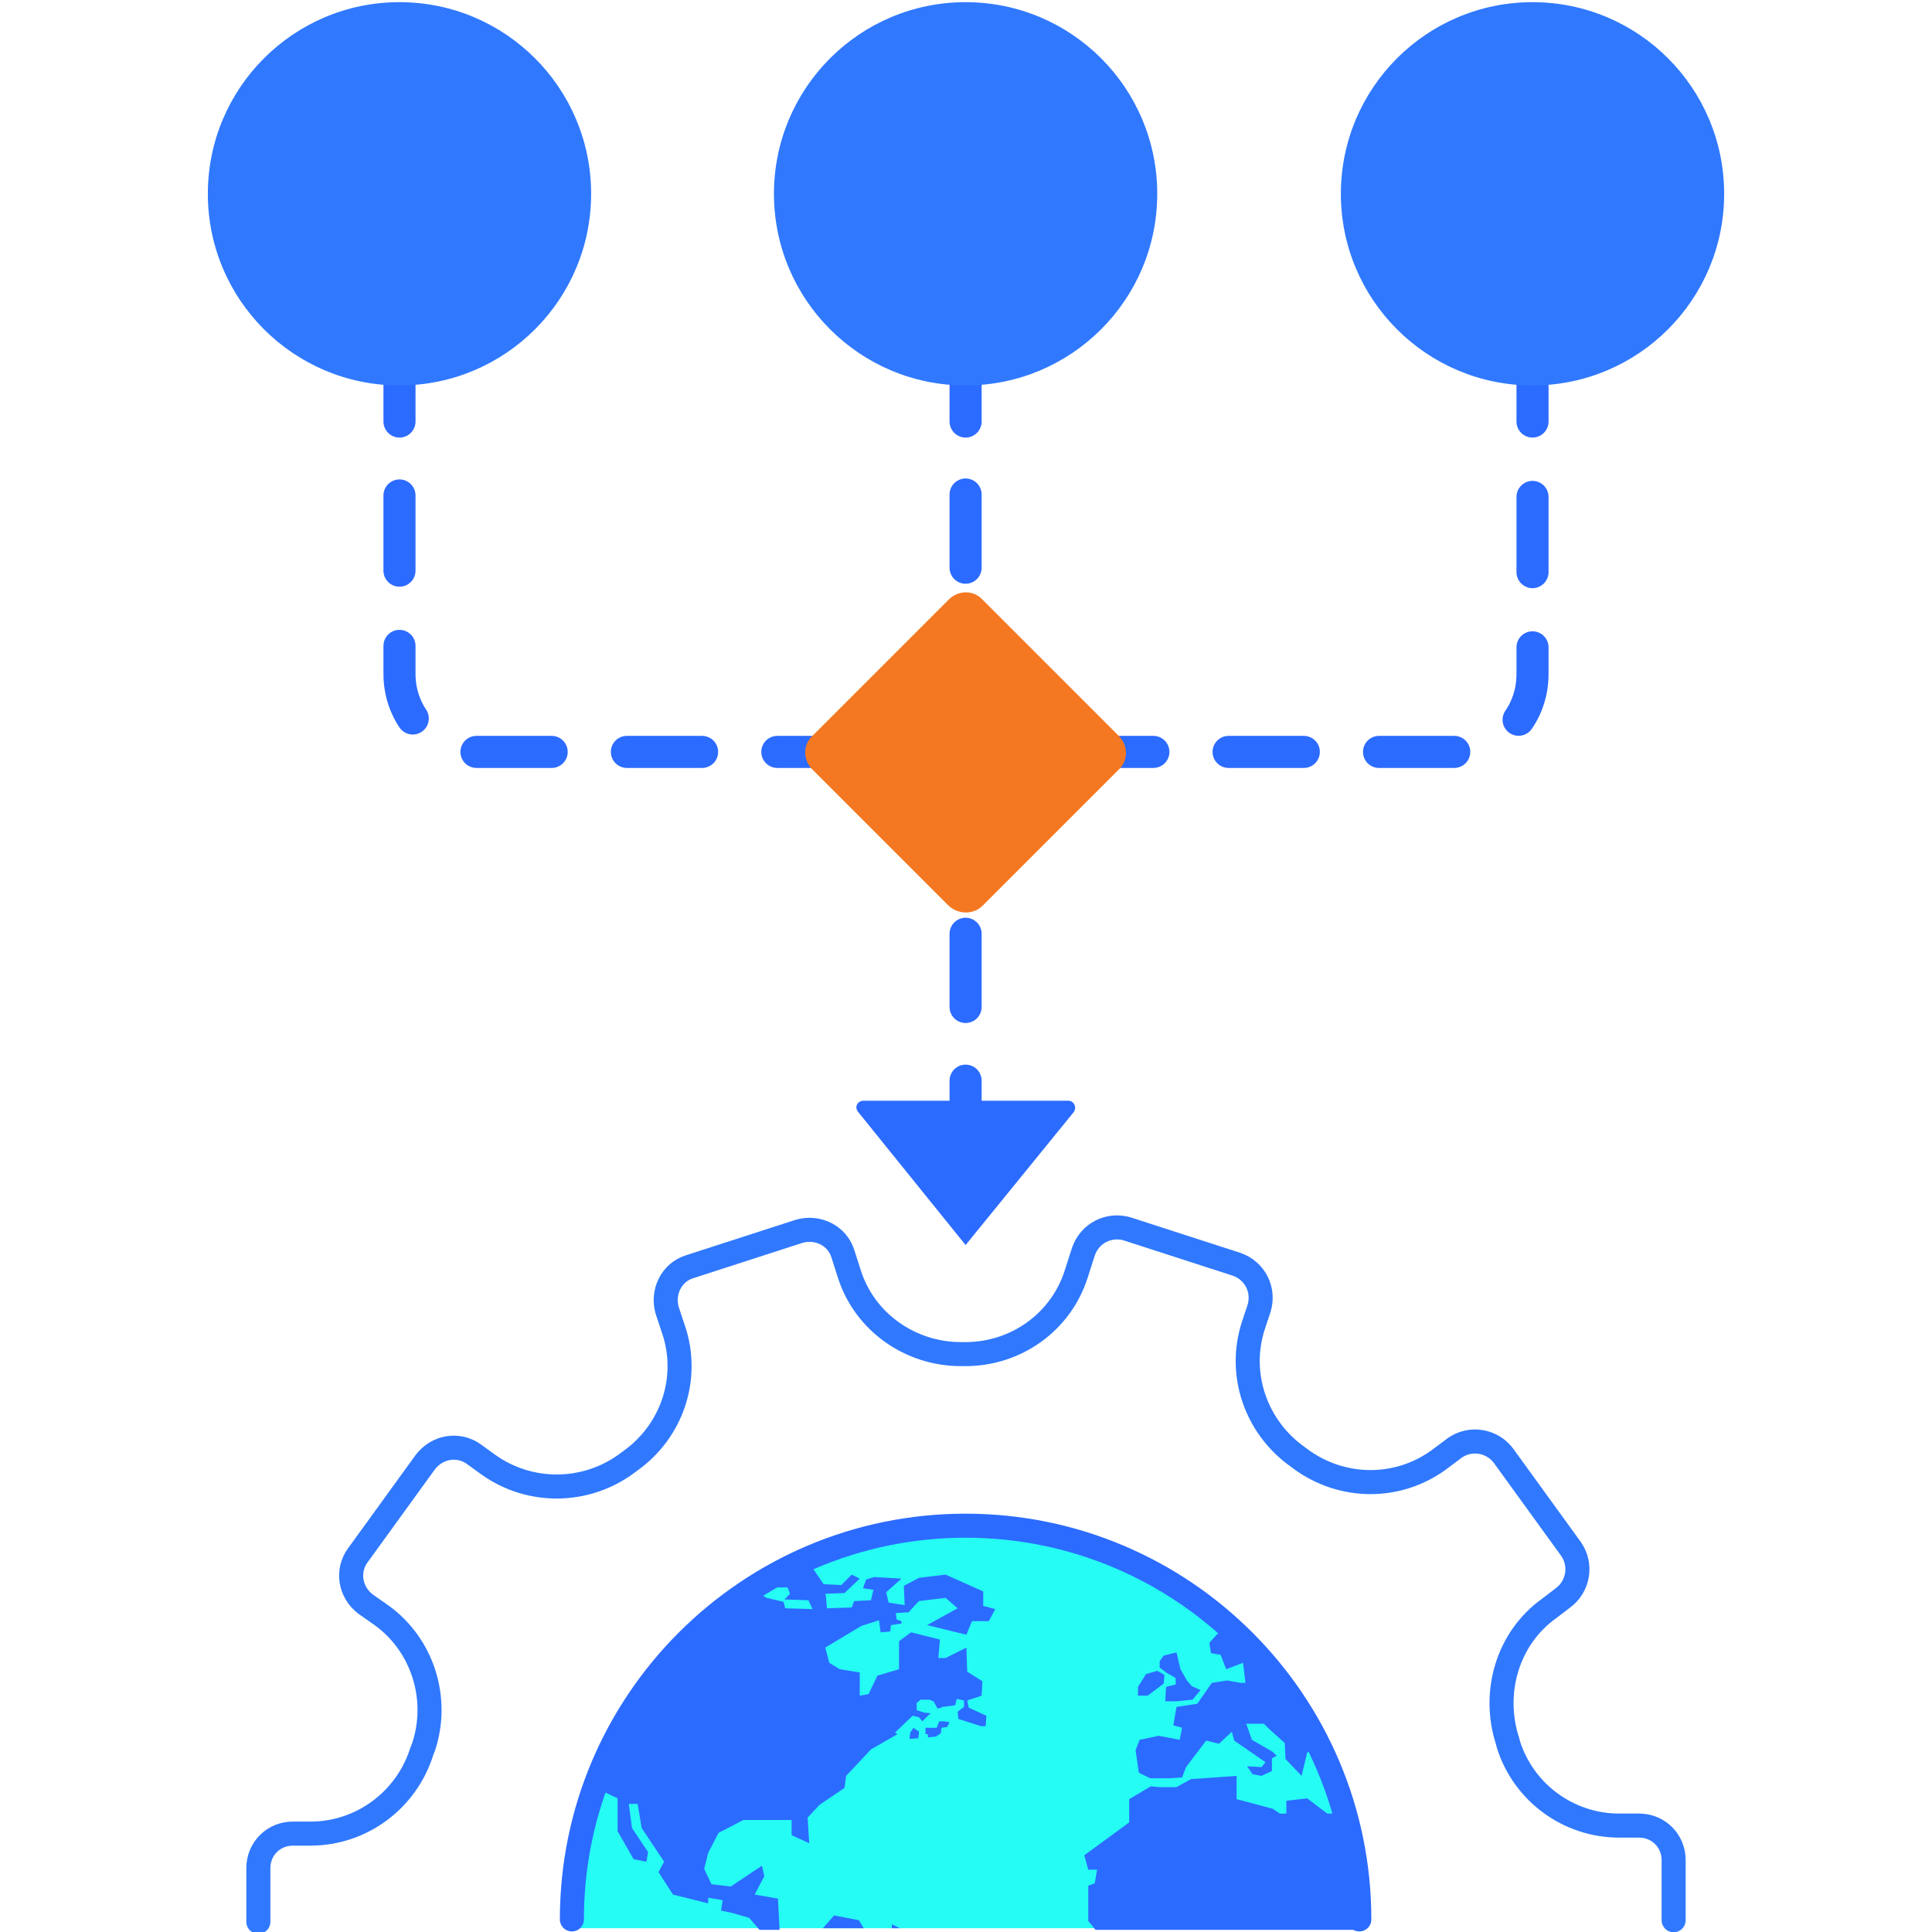 <?xml version="1.0" encoding="UTF-8"?><svg id="Calque_1" xmlns="http://www.w3.org/2000/svg" viewBox="0 0 240.94 240.94"><defs><style>.cls-1,.cls-2{fill-rule:evenodd;}.cls-1,.cls-3{fill:#2c6bff;}.cls-4{stroke:#3079ff;}.cls-4,.cls-5,.cls-6,.cls-7,.cls-8{fill:none;stroke-linecap:round;stroke-linejoin:round;}.cls-4,.cls-8{stroke-width:3px;}.cls-2{fill:#25fdf4;}.cls-5,.cls-6,.cls-7{stroke-width:4px;}.cls-5,.cls-6,.cls-7,.cls-8{stroke:#2c6bff;}.cls-6{stroke-dasharray:0 0 9.13 9.13;}.cls-9{fill:#f47821;}.cls-7{stroke-dasharray:0 0 9.38 9.38;}.cls-10{fill:#3079ff;}</style></defs><path class="cls-2" d="M70.92,240.47c0-27.3,22.1-50.5,49.5-50.5h0c27.3,0,49.5,23.1,49.5,50.5"/><path class="cls-4" d="M208.72,239.47v-7.5c0-2.4-1.9-4.3-4.3-4.3h-2.5c-6.3,0-11.9-4.1-13.8-10.1,0-.1-.1-.3-.1-.4-2-6.1,0-12.9,5.2-16.6l1.7-1.3c1.9-1.4,2.4-4.1,1-6.1l-8.4-11.6c-1.4-1.9-4.1-2.4-6.1-1l-2,1.5c-5.1,3.7-12,3.7-17.2-.1-.1-.1-.3-.2-.4-.3-5.2-3.7-7.5-10.3-5.5-16.4l.7-2.1c.7-2.3-.5-4.7-2.8-5.5l-13.6-4.4c-2.3-.7-4.7,.5-5.5,2.8l-.9,2.8c-1.9,6-7.5,10-13.8,10h-.6c-6.3,0-12-4-13.9-10l-.8-2.5c-.7-2.3-3.2-3.5-5.5-2.8l-13.6,4.4c-2.3,.7-3.5,3.2-2.8,5.5l.8,2.4c2,6-.2,12.6-5.4,16.3-.1,.1-.3,.2-.4,.3-5.1,3.8-12.1,3.9-17.3,.2l-1.8-1.3c-1.9-1.4-4.6-1-6.1,1l-8.4,11.6c-1.4,1.9-1,4.6,1,6.1l2,1.4c5.1,3.7,7.2,10.4,5.2,16.4-.1,.2-.1,.3-.2,.5-1.9,6.1-7.5,10.3-13.9,10.3h-2.2c-2.4,0-4.3,1.9-4.3,4.3v6.7"/><path class="cls-8" d="M71.32,239.37h0c0-27.1,22-49.1,49.1-49.1h0c27.1,0,49.1,22,49.1,49.1h0"/><g><path class="cls-1" d="M115.72,190.17c-.2,0-.4,0-.6,.1,.2,0,.4,0,.6-.1Z"/><path class="cls-1" d="M150.02,200.07c-.2-.1-.3-.2-.5-.4,.2,.2,.4,.3,.5,.4Z"/><path class="cls-1" d="M146.12,197.37c-.2-.1-.3-.2-.5-.3,.2,.1,.4,.2,.5,.3Z"/><path class="cls-1" d="M148.12,198.67c-.1-.1-.3-.2-.5-.3,.2,.1,.4,.2,.5,.3Z"/><path class="cls-1" d="M103.52,192.97c-.1,0-.2,.1-.4,.1,.1,0,.2,0,.4-.1Z"/><path class="cls-1" d="M108.32,191.47c-.2,0-.3,.1-.5,.1,.1,0,.3,0,.5-.1Z"/><path class="cls-1" d="M110.52,190.97c-.2,0-.3,.1-.5,.1,.2,0,.4-.1,.5-.1Z"/><path class="cls-1" d="M151.92,201.57c-.2-.2-.4-.4-.6-.5,.2,.1,.4,.3,.6,.5Z"/><path class="cls-1" d="M135.52,192.37c-.2-.1-.5-.2-.7-.2,.2,.1,.4,.1,.7,.2Z"/><path class="cls-1" d="M133.22,191.67c-.3-.1-.5-.1-.8-.2,.3,.1,.6,.2,.8,.2Z"/><path class="cls-1" d="M137.72,193.17c-.2-.1-.4-.2-.6-.2,.2,0,.4,.1,.6,.2Z"/><path class="cls-1" d="M139.92,194.07c-.2-.1-.4-.2-.6-.3,.2,.1,.4,.2,.6,.3Z"/><path class="cls-1" d="M142.02,195.07c-.2-.1-.4-.2-.5-.3,.2,.1,.3,.2,.5,.3Z"/><path class="cls-1" d="M130.92,191.17c-.3-.1-.5-.1-.8-.2,.3,0,.5,.1,.8,.2Z"/><path class="cls-1" d="M123.62,190.07c-.2,0-.5,0-.7-.1,.2,.1,.4,.1,.7,.1Z"/><path class="cls-1" d="M144.12,196.17c-.2-.1-.3-.2-.5-.3,.2,.1,.3,.2,.5,.3Z"/><path class="cls-1" d="M126.12,190.37c-.3,0-.6-.1-.8-.1,.3,0,.5,0,.8,.1Z"/><path class="cls-1" d="M128.52,190.67c-.3,0-.6-.1-.8-.1,.3,0,.6,.1,.8,.1Z"/><path class="cls-1" d="M167.72,225.97c-.1-.3-.2-.7-.3-1,.1,.3,.2,.6,.3,1Z"/><polygon class="cls-1" points="104.02 238.87 102.62 240.47 107.72 240.47 107.12 239.47 104.02 238.87"/><path class="cls-1" d="M71.02,237.67v-.4c0,.3,0,.6-.1,.9l.1-.5Z"/><path class="cls-1" d="M93.22,198.27c-.2,.2-.5,.3-.7,.5,.2-.2,.5-.4,.7-.5Z"/><path class="cls-1" d="M71.02,236.57v-.1c.4-5.6,1.8-11,3.9-16v2.8l2.1,1v4.1l2,3.5,1.6,.3,.2-1.2-2-3-.4-3h1.1l.5,3,2.8,4.2-.7,1.3,1.8,2.8,4.4,1.1v-.7l1.8,.3-.2,1.3,1.4,.3,2.1,.6,1.3,1.5h2.5l-.2-3.9-2.9-.5,1.2-2.3-.3-1.3-3.9,2.6-2.4-.3-.9-1.9,.5-2,1.3-2.5,3.1-1.6h6v1.9l2.2,1-.2-3.2,1.5-1.6,3.1-2.1,.2-1.5,3.1-3.3,3.3-1.9-.3-.2,2.2-2.1,.8,.2,.4,.5,.9-.9,.2-.1-.9-.1-.9-.3v-.9l.5-.4h1.1l.5,.2,.5,.9,.5-.1v-.1h.2l1.5-.2,.2-.8,.9,.2v.8l-.8,.6h0l.1,.9,2.8,.9h.6l.1-1.3-2.2-1-.2-.9,1.8-.6,.1-1.8-1.9-1.2-.1-3-2.6,1.3h-.9l.2-2.3-3.6-.9-1.5,1.1v3.5l-2.7,.8-1.1,2.3-1.1,.2v-2.9l-2.5-.4-1.3-.8-.5-1.9,4.5-2.7,2.2-.7,.2,1.5,1.2-.1,.1-.8,1.3-.2v-.3l-.6-.2-.1-.8,1.6-.1,.9-1,.1-.1h0l.3-.3,3.3-.4,1.5,1.3-3.8,2.1,4.9,1.2,.7-1.7h2.1l.8-1.5-1.5-.4v-1.8l-4.7-2.1-3.3,.4-1.9,1,.1,2.4-2-.3-.3-1.3,1.9-1.7-3.4-.2-1,.3-.4,1.1,1.3,.2-.3,1.3-2.1,.1-.3,.8-3.1,.1s-.1-1.8-.2-1.8,2.4-.1,2.4-.1l1.9-1.8-1-.5-1.3,1.3-2.2-.1-1.3-1.9h-2.9l-3,2.3h2.7l.3,.8-.7,.7,3,.1,.5,1.1-3.4-.1-.2-.8-2.1-.5-1.1-.6h-1.8c-12.3,8.5-20.5,22.2-21.7,37.9Z"/><polygon class="cls-1" points="113.92 215.47 113.52 216.07 113.42 216.87 114.52 216.77 114.62 215.97 113.92 215.47"/><path class="cls-1" d="M116.72,216.57l.6-.4,.1-.7,.7-.1,.3-.6-.7-.1h-.6l-.3,.8h-1.4v.8h.3v.4l1-.1Z"/><polygon class="cls-1" points="111.22 240.47 112.22 240.47 111.22 239.97 111.22 240.47"/><path class="cls-1" d="M167.82,226.17h-2.3l-2.5-1.9-2.6,.3v1.6h-.8l-.9-.6-4.5-1.2v-2.9l-5.7,.4-1.8,1h-2.1l-1.1-.1-2.7,1.6v2.9l-5.6,4.1,.5,1.8h1.1l-.3,1.7-.8,.3v4.4l.9,1.1h33.2c0-5.2-.7-10-2-14.5Z"/><path class="cls-1" d="M99.22,194.87c-.1,.1-.2,.1-.3,.2,0-.1,.2-.2,.3-.2Z"/><polygon class="cls-1" points="142.92 208.77 141.92 210.37 141.92 211.47 143.12 211.47 145.12 209.97 145.22 208.87 144.32 208.37 142.92 208.77"/><path class="cls-1" d="M166.92,223.17c0-.1-.1-.2-.1-.3,0,.2,0,.3,.1,.3Z"/><path class="cls-1" d="M101.42,193.87c-.2,.1-.3,.1-.5,.2,.1-.1,.3-.2,.5-.2Z"/><path class="cls-1" d="M95.12,197.07c-.2,.1-.5,.3-.7,.4,.2-.1,.4-.2,.7-.4Z"/><polygon class="cls-1" points="145.32 212.17 146.72 212.17 148.72 211.97 149.72 210.77 148.62 210.27 148.02 209.57 147.22 208.17 146.72 206.07 145.12 206.47 144.62 207.17 144.62 207.97 145.42 208.57 146.62 209.27 146.62 210.07 145.42 210.37 145.32 212.17"/><path class="cls-1" d="M152.52,202.07c.4,.3,.8,.7,1.1,1l-1.8,.7-1,1.1,.2,1.3,1.2,.2,.7,1.8,2.1-.8,.3,2.5h-.6l-1.7-.3-1.9,.3-1.8,2.6-2.6,.4-.4,2.3,1.1,.3-.3,1.5-2.6-.5-2.4,.5-.5,1.3,.4,2.8,1.4,.7h2.4l1.6-.1,.5-1.3,2.5-3.3,1.6,.4,1.6-1.5,.3,1.1,3.9,2.7-.5,.6-1.8-.1,.7,1,1.1,.2,1.3-.6v-1.6l.6-.3-.5-.5-2.6-1.5-.7-2h2.2l.7,.7,1.9,1.7,.1,2,2,2.1,.7-2.9,1.3-.8,.3,2.4,1.3,1.5h.5c-3-7.5-7.8-14.3-13.9-19.6Z"/><path class="cls-1" d="M96.92,195.97c-.2,.1-.4,.2-.5,.3,.2-.1,.3-.2,.5-.3Z"/><path class="cls-1" d="M141.52,194.77c-.5-.3-1.1-.5-1.6-.7,.5,.2,1.1,.5,1.6,.7Z"/><path class="cls-1" d="M167.42,224.97c-.2-.6-.4-1.1-.6-1.7,.3,.5,.5,1.1,.6,1.7Z"/><path class="cls-1" d="M139.32,193.77c-.5-.2-1.1-.4-1.6-.6,.5,.2,1.1,.4,1.6,.6Z"/><path class="cls-1" d="M151.32,201.07c-.4-.3-.8-.7-1.2-1,.4,.3,.8,.6,1.2,1Z"/><path class="cls-1" d="M152.52,202.07c-.2-.2-.4-.4-.6-.5,.2,.2,.4,.3,.6,.5Z"/><path class="cls-1" d="M143.62,195.87c-.5-.3-1.1-.6-1.6-.8,.6,.3,1.1,.5,1.6,.8Z"/><path class="cls-1" d="M149.52,199.67c-.5-.4-.9-.7-1.4-1,.5,.3,1,.7,1.4,1Z"/><path class="cls-1" d="M145.72,197.07c-.5-.3-1-.6-1.6-.9,.5,.3,1.1,.6,1.6,.9Z"/><path class="cls-1" d="M147.72,198.37c-.5-.3-1-.7-1.5-1,.5,.3,1,.7,1.5,1Z"/><path class="cls-1" d="M105.62,192.27c-.7,.2-1.5,.5-2.2,.8,.8-.3,1.5-.6,2.2-.8Z"/><path class="cls-1" d="M96.42,196.27c-.4,.3-.9,.5-1.3,.8,.4-.3,.8-.5,1.3-.8Z"/><path class="cls-1" d="M98.82,194.97c-.6,.3-1.3,.7-1.9,1,.6-.3,1.3-.7,1.9-1Z"/><path class="cls-1" d="M137.12,192.97c-.5-.2-1.1-.4-1.6-.5,.5,.1,1,.3,1.6,.5Z"/><path class="cls-1" d="M103.12,193.17c-.6,.2-1.1,.4-1.7,.7,.5-.3,1.1-.5,1.7-.7Z"/><path class="cls-1" d="M107.82,191.67c-.7,.2-1.4,.4-2.1,.6,.7-.3,1.4-.5,2.1-.6Z"/><path class="cls-1" d="M166.42,221.87c.1,.4,.3,.7,.4,1.1-.2-.4-.3-.7-.4-1.1h0Z"/><path class="cls-1" d="M94.32,197.57c-.4,.2-.7,.5-1.1,.7,.4-.3,.8-.5,1.1-.7Z"/><path class="cls-1" d="M167.72,225.97c0,.1,0,.2,.1,.2h0q0-.1-.1-.2Z"/><path class="cls-1" d="M110.12,191.07c-.6,.1-1.2,.3-1.8,.4,.6-.1,1.2-.3,1.8-.4Z"/><path class="cls-1" d="M100.92,194.07c-.6,.2-1.1,.5-1.7,.8,.5-.3,1.1-.6,1.7-.8Z"/><path class="cls-1" d="M112.82,190.57c-.8,.1-1.5,.3-2.3,.4,.8-.1,1.6-.3,2.3-.4Z"/><path class="cls-1" d="M130.12,190.97c-.5-.1-1-.2-1.6-.3,.6,.1,1.1,.2,1.6,.3Z"/><path class="cls-1" d="M125.32,190.27c-.6-.1-1.1-.1-1.7-.1,.6,0,1.1,0,1.7,.1Z"/><path class="cls-1" d="M134.82,192.17c-.5-.2-1-.3-1.6-.5,.5,.2,1.1,.3,1.6,.5Z"/><path class="cls-1" d="M132.52,191.47c-.5-.1-1-.3-1.6-.4,.5,.2,1,.3,1.6,.4Z"/><path class="cls-1" d="M127.72,190.57c-.5-.1-1.1-.1-1.6-.2,.6,0,1.1,.1,1.6,.2Z"/><path class="cls-1" d="M115.12,190.27c-.7,.1-1.4,.2-2.2,.3,.7-.1,1.4-.2,2.2-.3Z"/><path class="cls-1" d="M122.82,190.07c-.8,0-1.6-.1-2.5-.1,.9,0,1.7,0,2.5,.1Z"/><path class="cls-1" d="M117.42,190.07c-.6,0-1.1,.1-1.7,.1,.6,0,1.1-.1,1.7-.1Z"/><path class="cls-1" d="M120.42,189.97c-.8,0-1.5,0-2.3,.1,.7-.1,1.5-.1,2.3-.1Z"/></g><g><line class="cls-5" x1="191.12" y1="48.07" x2="191.12" y2="52.57"/><path class="cls-7" d="M191.12,61.97v22.1c0,5.4-4.1,9.7-9.2,9.7H59.02c-5.1,0-9.2-4.4-9.2-9.7v-26.8"/><line class="cls-5" x1="49.82" y1="52.57" x2="49.82" y2="48.07"/></g><g><line class="cls-5" x1="120.42" y1="48.07" x2="120.42" y2="52.57"/><line class="cls-6" x1="120.42" y1="61.67" x2="120.42" y2="130.17"/><line class="cls-5" x1="120.42" y1="134.77" x2="120.42" y2="139.27"/></g><circle class="cls-10" cx="49.82" cy="24.17" r="23.9"/><circle class="cls-10" cx="120.42" cy="24.17" r="23.9"/><circle class="cls-10" cx="191.12" cy="24.17" r="23.9"/><path class="cls-9" d="M118.32,112.97l-17-17c-1.2-1.2-1.2-3.1,0-4.2l17-17c1.2-1.2,3.1-1.2,4.2,0l17,17c1.2,1.2,1.2,3.1,0,4.2l-17,17c-1.1,1.1-3,1.1-4.2,0Z"/><path class="cls-3" d="M120.42,155.27l-13.4-16.6c-.5-.6-.1-1.4,.7-1.4h25.5c.7,0,1.1,.8,.7,1.4l-13.5,16.6Z"/></svg>